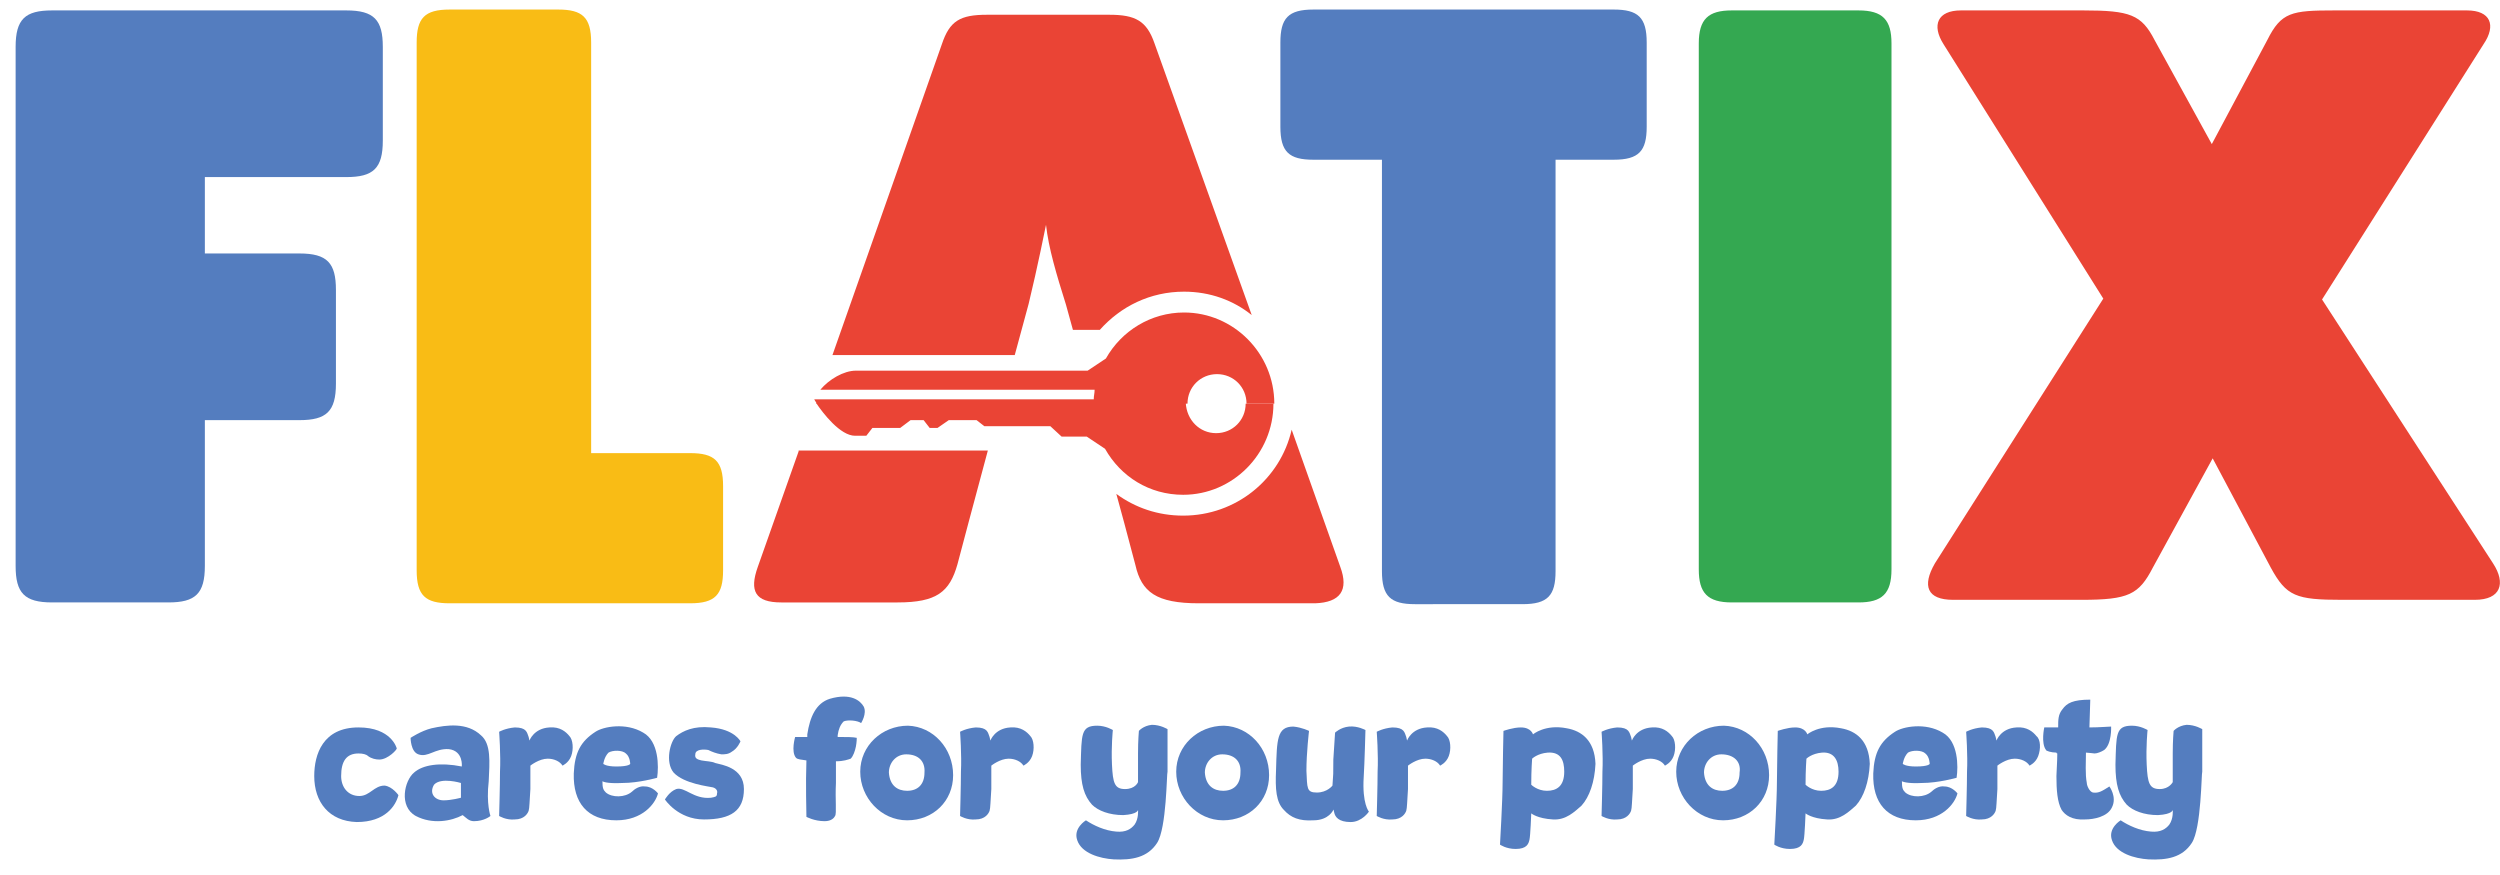 <svg xmlns="http://www.w3.org/2000/svg" xmlns:xlink="http://www.w3.org/1999/xlink" id="Layer_1" x="0px" y="0px" viewBox="0 0 288 100.8" xml:space="preserve"><g>	<path fill="#547DBF" d="M39.9,1.2c3.2,0,4.2,1.1,4.2,4.2v10.8c0,3.2-1.1,4.2-4.2,4.2H23.6v8.8h10.9c3.2,0,4.2,1.1,4.2,4.2v10.8  c0,3.2-1.1,4.2-4.2,4.2H23.6v16.8c0,3.2-1.1,4.2-4.2,4.2H6c-3.2,0-4.2-1.1-4.2-4.2V5.4c0-3.2,1.1-4.2,4.2-4.2H39.9z"></path>	<path fill="#F9BC15" d="M64.3,1.1c2.8,0,3.8,0.9,3.8,3.8v47.3h11.4c2.8,0,3.8,0.9,3.8,3.8v9.7c0,2.8-0.9,3.8-3.8,3.8H51.8  c-2.8,0-3.8-0.9-3.8-3.8V4.9c0-2.8,0.9-3.8,3.8-3.8H64.3z"></path>	<path fill="#547DBF" d="M185.9,1.1c2.8,0,3.8,0.9,3.8,3.8v9.7c0,2.8-0.9,3.8-3.8,3.8h-6.7v47.4c0,2.8-0.9,3.8-3.8,3.8H163  c-2.8,0-3.8-0.9-3.8-3.8V18.4h-7.9c-2.8,0-3.8-0.9-3.8-3.8V4.9c0-2.8,0.9-3.8,3.8-3.8H185.9z"></path>	<g>		<g>			<path fill="#EA4435" d="M92,52l-4.7,13.3c-1,2.8-0.3,4.1,2.7,4.1h13.4c4.5,0,6-1.2,6.9-4.4l1.3-4.9l2.2-8.2H92z"></path>			<path fill="#EA4435" d="M133,5c-0.9-2.6-2.2-3.3-5.2-3.3h-14.1c-3.1,0-4.3,0.7-5.2,3.4L95.9,40.9h2.3h18.7l1.6-5.9    c1-4.1,2-9.1,2-9.1c0.3,2.7,1.2,5.7,2.3,9.2l0.8,2.9h3.1c2.4-2.7,5.8-4.4,9.7-4.4c3,0,5.7,1,7.8,2.7L133,5z"></path>			<path fill="#EA4435" d="M154.4,65.3l-5.6-15.8c-1.3,5.7-6.4,9.9-12.5,9.9c-2.9,0-5.5-0.9-7.7-2.5l0.9,3.3l1.3,4.9    c0.7,3.1,2.4,4.4,7.3,4.4h13.4C154.4,69.4,155.4,68,154.4,65.3z"></path>		</g>		<g>			<path fill="#EA4435" d="M140.1,49.9c1.9,0,3.4-1.5,3.4-3.4h3.2c0,5.8-4.7,10.5-10.4,10.5c-3.9,0-7.2-2.1-9-5.3l-2.1-1.4    c-0.8,0-1.7,0-2.9,0l-1.3-1.2h-7.6l-0.9-0.7h-2.2h-1l-1.3,0.9h-0.9l-0.7-0.9h-1.5l-1.2,0.9h-3.2l-0.7,0.9c-0.8,0-1.2,0-1.3,0    c-1.7,0-3.7-2.6-4.5-3.8h42.6C136.7,48.4,138.2,49.9,140.1,49.9z"></path>			<path fill="#EA4435" d="M126,46c0-0.4,0.1-0.7,0.1-1.1H94.5c1-1.2,2.7-2.2,4.1-2.2c7.3,0,20.1,0,26.7,0l2.1-1.4    c1.8-3.2,5.2-5.3,9-5.3c5.7,0,10.4,4.7,10.4,10.5v0h-3.2v0c0-1.9-1.5-3.4-3.4-3.4c-1.9,0-3.4,1.5-3.4,3.4v0H94.1    c-0.2-0.3-0.3-0.5-0.3-0.5H126z"></path>		</g>	</g>	<g>		<path fill="#34A851" d="M195.7,5c0-2.8,1.1-3.8,3.8-3.8h14.6c2.8,0,3.8,1.1,3.8,3.8v60.6c0,2.8-1.1,3.8-3.8,3.8h-14.6   c-2.8,0-3.8-1.1-3.8-3.8V5z"></path>	</g>	<g>		<path fill="#EA4435" d="M287.2,64.9c1.5,2.3,0.9,4.2-2.1,4.2h-15.3c-5.3,0-6.4-0.4-8.2-3.7l-6.7-12.6L248,65.4   c-1.6,3.1-2.8,3.7-8.2,3.7H225c-3,0-3.6-1.6-2.1-4.2l19.4-30.5L223.9,5.1c-1.4-2.2-0.7-3.9,2-3.9H240c5.4,0,6.7,0.5,8.2,3.4   l6.6,12l6.4-12c1.6-3.2,2.8-3.4,7.7-3.4h15.3c2.7,0,3.4,1.7,1.9,3.9l-18.6,29.4L287.2,64.9z"></path>	</g></g><g>	<path fill="#547DBF" d="M43.7,87.5c-0.4,0-0.9-0.1-1.3-0.4c-0.2-0.2-0.6-0.3-1.1-0.3c-1.4,0-2,0.9-2,2.6c0,1.3,0.8,2.3,2.1,2.3  c1.2,0,1.7-1.2,2.9-1.2c0.9,0.1,1.6,1.1,1.6,1.1c-0.3,1.2-1.5,3.1-4.8,3.1c-3.2-0.1-4.9-2.3-4.9-5.3c0-2.5,1-5.6,5.1-5.6  c3.8,0,4.4,2.4,4.4,2.4C45.8,86.3,44.7,87.5,43.7,87.5z"></path>	<path fill="#547DBF" d="M56.5,94c0,0-0.7,0.6-1.9,0.6c-0.6,0-0.9-0.4-1.3-0.7C52,94.6,49.8,95,47.9,94c-2-1.1-1.3-4.1-0.2-5  c1-0.9,3-1.2,5.5-0.7c0,0,0.2-1.8-1.5-2c-1.6-0.1-2.4,1-3.5,0.6c-0.9-0.3-0.9-1.9-0.9-1.9s1.2-0.8,2.4-1.1c1.8-0.4,4.1-0.7,5.7,0.8  c1.2,1,1,3.1,0.9,5.3C56,92.6,56.5,94,56.5,94z M53.1,90.2c0,0-2.3-0.7-3.1,0.2c-0.6,1,0.1,1.8,1.1,1.8c0.9,0,2-0.3,2-0.3  C53.1,91.2,53.1,90.6,53.1,90.2z"></path>	<path fill="#547DBF" d="M65.8,87.1c-0.3,0.8-1,1.1-1,1.1c-0.3-0.5-1-0.8-1.7-0.8c-1,0-2,0.8-2,0.8c0,1.5,0,0.8,0,2.7  c-0.1,1.4-0.1,2.2-0.2,2.5c-0.1,0.3-0.5,1-1.6,1c-1,0.1-1.8-0.4-1.8-0.4s0.1-3.5,0.1-5.1c0.1-1.9-0.1-4.6-0.1-4.6s0.7-0.4,1.8-0.5  c1.4,0,1.4,0.6,1.6,1.1c0.1,0.5,0.1,0.4,0.1,0.4s0.5-1.4,2.3-1.5c1.2-0.1,1.9,0.5,2.3,1C66,85.2,66.1,86.3,65.8,87.1z"></path>	<path fill="#547DBF" d="M69.4,90c0,0.8,0.1,1,0.4,1.3c0.7,0.6,2.2,0.6,3-0.1c0.3-0.3,0.9-0.7,1.5-0.6c0.9,0,1.5,0.8,1.5,0.8  c-0.3,1.2-1.8,3.1-4.8,3.1c-3.3,0-5-2-4.9-5.4c0.1-2.4,0.8-3.7,2.5-4.8c0.9-0.6,3.5-1.1,5.5,0.1c1.8,1,1.8,3.9,1.6,5.2  c0,0-2.1,0.6-4,0.6C69.8,90.3,69.4,90,69.4,90z M69.5,88c0,0,0.3,0.3,1.5,0.3c1.5,0,1.6-0.3,1.6-0.3s0-0.8-0.5-1.2  c-0.4-0.4-1.5-0.4-2-0.1C69.6,87.2,69.5,88,69.5,88z"></path>	<path fill="#547DBF" d="M84.3,86.6c-0.4,0.3-0.8,0.3-1.2,0.3c-0.6-0.1-1.1-0.3-1.5-0.5c-0.5-0.1-1.5-0.1-1.5,0.5  c-0.1,0.5,0.3,0.6,0.7,0.7c0.5,0.1,1.2,0.1,1.6,0.3c0.7,0.2,3.3,0.5,3.3,3c0,2.5-1.5,3.5-4.6,3.5c-3,0-4.5-2.3-4.5-2.3  s0.5-0.9,1.3-1.2c1-0.3,2,1.2,4,1c0.5-0.1,0.7-0.1,0.7-0.5c0.1-0.3-0.1-0.6-0.5-0.7c-0.4-0.1-3.3-0.4-4.5-1.7  c-1-1.2-0.4-3.6,0.3-4.2c0.8-0.6,2-1.2,4-1c2.7,0.2,3.4,1.6,3.4,1.6S85,86.2,84.3,86.6z"></path>	<path fill="#547DBF" d="M96.5,84.7c0,0.1,0,0.1,0,0.2c1,0,1.8,0,2.2,0.1c0,0,0,0.5-0.1,1c-0.1,0.5-0.3,1.1-0.6,1.4  c-0.3,0.1-0.8,0.3-1.7,0.3c0,0.8,0,1.8,0,2.5c-0.1,1.9,0.1,3.5-0.1,3.8c-0.1,0.2-0.4,0.6-1.2,0.6c-1.2,0-2.1-0.5-2.1-0.5  c0-0.5-0.1-3.8,0-6.5c-0.6-0.1-1-0.1-1.2-0.3c-0.6-0.7-0.1-2.4-0.1-2.4s0.6,0,1.4,0c0-0.1,0-0.2,0-0.3c0.3-2,1-3.6,2.6-4.1  c2.4-0.7,3.5,0.2,3.9,0.9c0.4,0.8-0.3,1.9-0.3,1.9c-0.4-0.3-1.5-0.4-2-0.2C96.8,83.5,96.6,84,96.5,84.7z"></path>	<path fill="#547DBF" d="M109.8,89.3c0,3-2.3,5.2-5.3,5.2c-3,0-5.4-2.6-5.4-5.6c0-3,2.5-5.3,5.5-5.3  C107.5,83.7,109.8,86.2,109.8,89.3z M104.4,86.9c-1.2,0-2,1-2,2.1c0.1,1.5,1,2.1,2.1,2.1c1.2,0,2-0.7,2-2.1  C106.6,87.7,105.8,86.9,104.4,86.9z"></path>	<path fill="#547DBF" d="M118.9,87.1c-0.3,0.8-1,1.1-1,1.1c-0.3-0.5-1-0.8-1.7-0.8c-1,0-2,0.8-2,0.8c0,1.5,0,0.8,0,2.7  c-0.1,1.4-0.1,2.2-0.2,2.5c-0.1,0.3-0.5,1-1.6,1c-1,0.1-1.8-0.4-1.8-0.4s0.1-3.5,0.1-5.1c0.1-1.9-0.1-4.6-0.1-4.6s0.7-0.4,1.8-0.5  c1.4,0,1.4,0.6,1.6,1.1c0.1,0.5,0.1,0.4,0.1,0.4s0.5-1.4,2.3-1.5c1.2-0.1,1.9,0.5,2.3,1C119.1,85.2,119.2,86.3,118.9,87.1z"></path>	<path fill="#547DBF" d="M133.3,97.1c-1.1,1.7-2.9,2-5,1.9c-1.6-0.1-3.7-0.7-4.2-2.2c-0.5-1.4,1-2.3,1-2.3c0.9,0.6,2.2,1.2,3.5,1.3  c1.1,0.1,1.7-0.3,2.1-0.8c0.5-0.7,0.4-1.7,0.4-1.7s0,0.5-1.7,0.6c-1.6,0-2.9-0.5-3.6-1.2c-0.9-1-1.3-2.3-1.3-4.6  c0.1-3.5,0-4.5,1.9-4.5c1,0,1.8,0.5,1.8,0.5s-0.2,1.9-0.1,4c0.1,2.1,0.3,2.8,1.5,2.8s1.5-0.8,1.5-0.8c0-1.5,0-1.4,0-3.3  c0-1.5,0.1-2.6,0.1-2.6s0.5-0.6,1.5-0.7c1,0,1.8,0.5,1.8,0.5s0,3.3,0,4.9C134.4,89,134.4,95.4,133.3,97.1z"></path>	<path fill="#547DBF" d="M146.2,89.3c0,3-2.3,5.2-5.3,5.2c-3,0-5.4-2.6-5.4-5.6c0-3,2.5-5.3,5.5-5.3  C143.9,83.7,146.2,86.2,146.2,89.3z M140.8,86.9c-1.2,0-2,1-2,2.1c0.1,1.5,1,2.1,2.1,2.1c1.2,0,2-0.7,2-2.1  C143,87.7,142.2,86.9,140.8,86.9z"></path>	<path fill="#547DBF" d="M153.8,84.4c0,0,0.6-0.6,1.6-0.7c1-0.1,1.9,0.4,1.9,0.4s-0.1,3.8-0.2,5.4c-0.2,3.1,0.6,4,0.6,4  s-0.8,1.2-2.1,1.2c-1.4,0-1.8-0.6-1.9-1.1c-0.1-0.5-0.1-0.3-0.1-0.3s-0.5,1.2-2.3,1.2c-1.6,0.1-2.6-0.3-3.4-1.2  c-0.9-0.9-1-2.4-0.9-4.6c0.1-3.5,0.1-5,2-5c1,0.1,1.8,0.5,1.8,0.5s-0.3,2.5-0.3,4.6c0.1,2,0,2.5,1.2,2.5c1.2,0,1.8-0.8,1.8-0.8  c0.1-1.5,0.1-1.1,0.1-3C153.7,86,153.8,84.4,153.8,84.4z"></path>	<path fill="#547DBF" d="M166.9,87.1c-0.3,0.8-1,1.1-1,1.1c-0.3-0.5-1-0.8-1.7-0.8c-1,0-2,0.8-2,0.8c0,1.5,0,0.8,0,2.7  c-0.1,1.4-0.1,2.2-0.2,2.5c-0.1,0.3-0.5,1-1.6,1c-1,0.1-1.8-0.4-1.8-0.4s0.1-3.5,0.1-5.1c0.1-1.9-0.1-4.6-0.1-4.6s0.7-0.4,1.8-0.5  c1.4,0,1.4,0.6,1.6,1.1c0.1,0.5,0.1,0.4,0.1,0.4s0.5-1.4,2.3-1.5c1.2-0.1,1.9,0.5,2.3,1C167.1,85.2,167.2,86.3,166.9,87.1z"></path>	<path fill="#547DBF" d="M182.2,92.8c-0.8,0.7-1.8,1.7-3.3,1.6c-1.8-0.1-2.5-0.7-2.5-0.7s-0.1,2.6-0.2,3c-0.1,0.5-0.3,1.1-1.6,1.1  c-1.1,0-1.8-0.5-1.8-0.5s0.3-5.2,0.3-7.1c0-1.6,0.1-6,0.1-6s1.1-0.4,2-0.4c1.2,0,1.4,0.8,1.4,0.8s1.4-1.2,3.9-0.7  c1.7,0.3,3.2,1.4,3.3,4.1C183.7,90.1,183.1,91.8,182.2,92.8z M178.3,86.7c-1.2,0.1-1.8,0.7-1.8,0.7s-0.1,1.3-0.1,3  c0,0,0.7,0.7,1.8,0.7s2-0.5,2-2.2C180.2,87.6,179.8,86.6,178.3,86.7z"></path>	<path fill="#547DBF" d="M192.8,87.1c-0.3,0.8-1,1.1-1,1.1c-0.3-0.5-1-0.8-1.7-0.8c-1,0-2,0.8-2,0.8c0,1.5,0,0.8,0,2.7  c-0.1,1.4-0.1,2.2-0.2,2.5c-0.1,0.3-0.5,1-1.6,1c-1,0.1-1.8-0.4-1.8-0.4s0.1-3.5,0.1-5.1c0.1-1.9-0.1-4.6-0.1-4.6s0.7-0.4,1.8-0.5  c1.4,0,1.4,0.6,1.6,1.1c0.1,0.5,0.1,0.4,0.1,0.4s0.5-1.4,2.3-1.5c1.2-0.1,1.9,0.5,2.3,1C193,85.2,193.1,86.3,192.8,87.1z"></path>	<path fill="#547DBF" d="M203.8,89.3c0,3-2.3,5.2-5.3,5.2c-3,0-5.4-2.6-5.4-5.6c0-3,2.5-5.3,5.5-5.3  C201.5,83.7,203.8,86.2,203.8,89.3z M198.3,86.9c-1.2,0-2,1-2,2.1c0.1,1.5,1,2.1,2.1,2.1c1.2,0,2-0.7,2-2.1  C200.6,87.7,199.7,86.9,198.3,86.9z"></path>	<path fill="#547DBF" d="M213.8,92.8c-0.8,0.7-1.8,1.7-3.3,1.6c-1.8-0.1-2.5-0.7-2.5-0.7s-0.1,2.6-0.2,3c-0.1,0.5-0.3,1.1-1.6,1.1  c-1.1,0-1.8-0.5-1.8-0.5s0.3-5.2,0.3-7.1c0-1.6,0.1-6,0.1-6s1.1-0.4,2-0.4c1.2,0,1.4,0.8,1.4,0.8s1.4-1.2,3.9-0.7  c1.7,0.3,3.2,1.4,3.3,4.1C215.3,90.1,214.7,91.8,213.8,92.8z M209.9,86.7c-1.2,0.1-1.8,0.7-1.8,0.7s-0.1,1.3-0.1,3  c0,0,0.7,0.7,1.8,0.7s2-0.5,2-2.2C211.8,87.6,211.3,86.6,209.9,86.7z"></path>	<path fill="#547DBF" d="M219.1,90c0,0.8,0.1,1,0.4,1.3c0.7,0.6,2.2,0.6,3-0.1c0.3-0.3,0.9-0.7,1.5-0.6c0.9,0,1.5,0.8,1.5,0.8  c-0.3,1.2-1.8,3.1-4.8,3.1c-3.3,0-5-2-4.9-5.4c0.1-2.4,0.8-3.7,2.5-4.8c0.9-0.6,3.5-1.1,5.5,0.1c1.8,1,1.8,3.9,1.6,5.2  c0,0-2.1,0.6-4,0.6C219.6,90.3,219.1,90,219.1,90z M219.2,88c0,0,0.3,0.3,1.5,0.3c1.5,0,1.6-0.3,1.6-0.3s0-0.8-0.5-1.2  c-0.4-0.4-1.5-0.4-2-0.1C219.3,87.2,219.2,88,219.2,88z"></path>	<path fill="#547DBF" d="M234.8,87.1c-0.3,0.8-1,1.1-1,1.1c-0.3-0.5-1-0.8-1.7-0.8c-1,0-2,0.8-2,0.8c0,1.5,0,0.8,0,2.7  c-0.1,1.4-0.1,2.2-0.2,2.5c-0.1,0.3-0.5,1-1.6,1c-1,0.1-1.8-0.4-1.8-0.4s0.1-3.5,0.1-5.1c0.1-1.9-0.1-4.6-0.1-4.6s0.7-0.4,1.8-0.5  c1.4,0,1.4,0.6,1.6,1.1c0.1,0.5,0.1,0.4,0.1,0.4s0.5-1.4,2.3-1.5c1.2-0.1,1.9,0.5,2.3,1C235.1,85.2,235.1,86.3,234.8,87.1z"></path>	<path fill="#547DBF" d="M237.5,93.3c-0.5-0.9-0.6-2.3-0.6-3.9c0-0.3,0.1-1.7,0.1-2.6c-0.1,0-0.1-0.1-0.1-0.1  c-0.6,0-1.2-0.2-1.2-0.3c-0.6-0.8-0.2-2.6-0.2-2.6s0.8,0,1.6,0c0-0.9,0-1.5,0.5-2.1c0.5-0.7,1.2-1.1,3.2-1.1l-0.1,3.2  c1.2,0,2.2-0.1,2.5-0.1c0,0,0.1,2-0.8,2.7c-0.3,0.2-0.8,0.4-1.1,0.4c-0.1,0-0.8-0.1-1-0.1c0,1.1-0.1,2.5,0.1,3.5  c0,0.3,0.3,1,0.7,1.1c0.7,0.1,1.1-0.2,1.9-0.7c0,0,0.9,1.2,0.3,2.4c-0.5,1.1-2.1,1.4-3.1,1.4C238.7,94.5,237.9,93.9,237.5,93.3z"></path>	<path fill="#547DBF" d="M252.5,97.1c-1.1,1.7-2.9,2-5,1.9c-1.6-0.1-3.7-0.7-4.2-2.2c-0.5-1.4,1-2.3,1-2.3c0.9,0.6,2.2,1.2,3.5,1.3  c1.1,0.1,1.7-0.3,2.1-0.8c0.5-0.7,0.4-1.7,0.4-1.7s0,0.5-1.7,0.6c-1.6,0-2.9-0.5-3.6-1.2c-0.9-1-1.3-2.3-1.3-4.6  c0.1-3.5,0-4.5,1.9-4.5c1,0,1.8,0.5,1.8,0.5s-0.2,1.9-0.1,4c0.1,2.1,0.3,2.8,1.5,2.8c1.1,0,1.5-0.8,1.5-0.8c0-1.5,0-1.4,0-3.3  c0-1.5,0.1-2.6,0.1-2.6s0.5-0.6,1.5-0.7c1,0,1.8,0.5,1.8,0.5s0,3.3,0,4.9C253.6,89,253.6,95.4,252.5,97.1z"></path></g></svg>